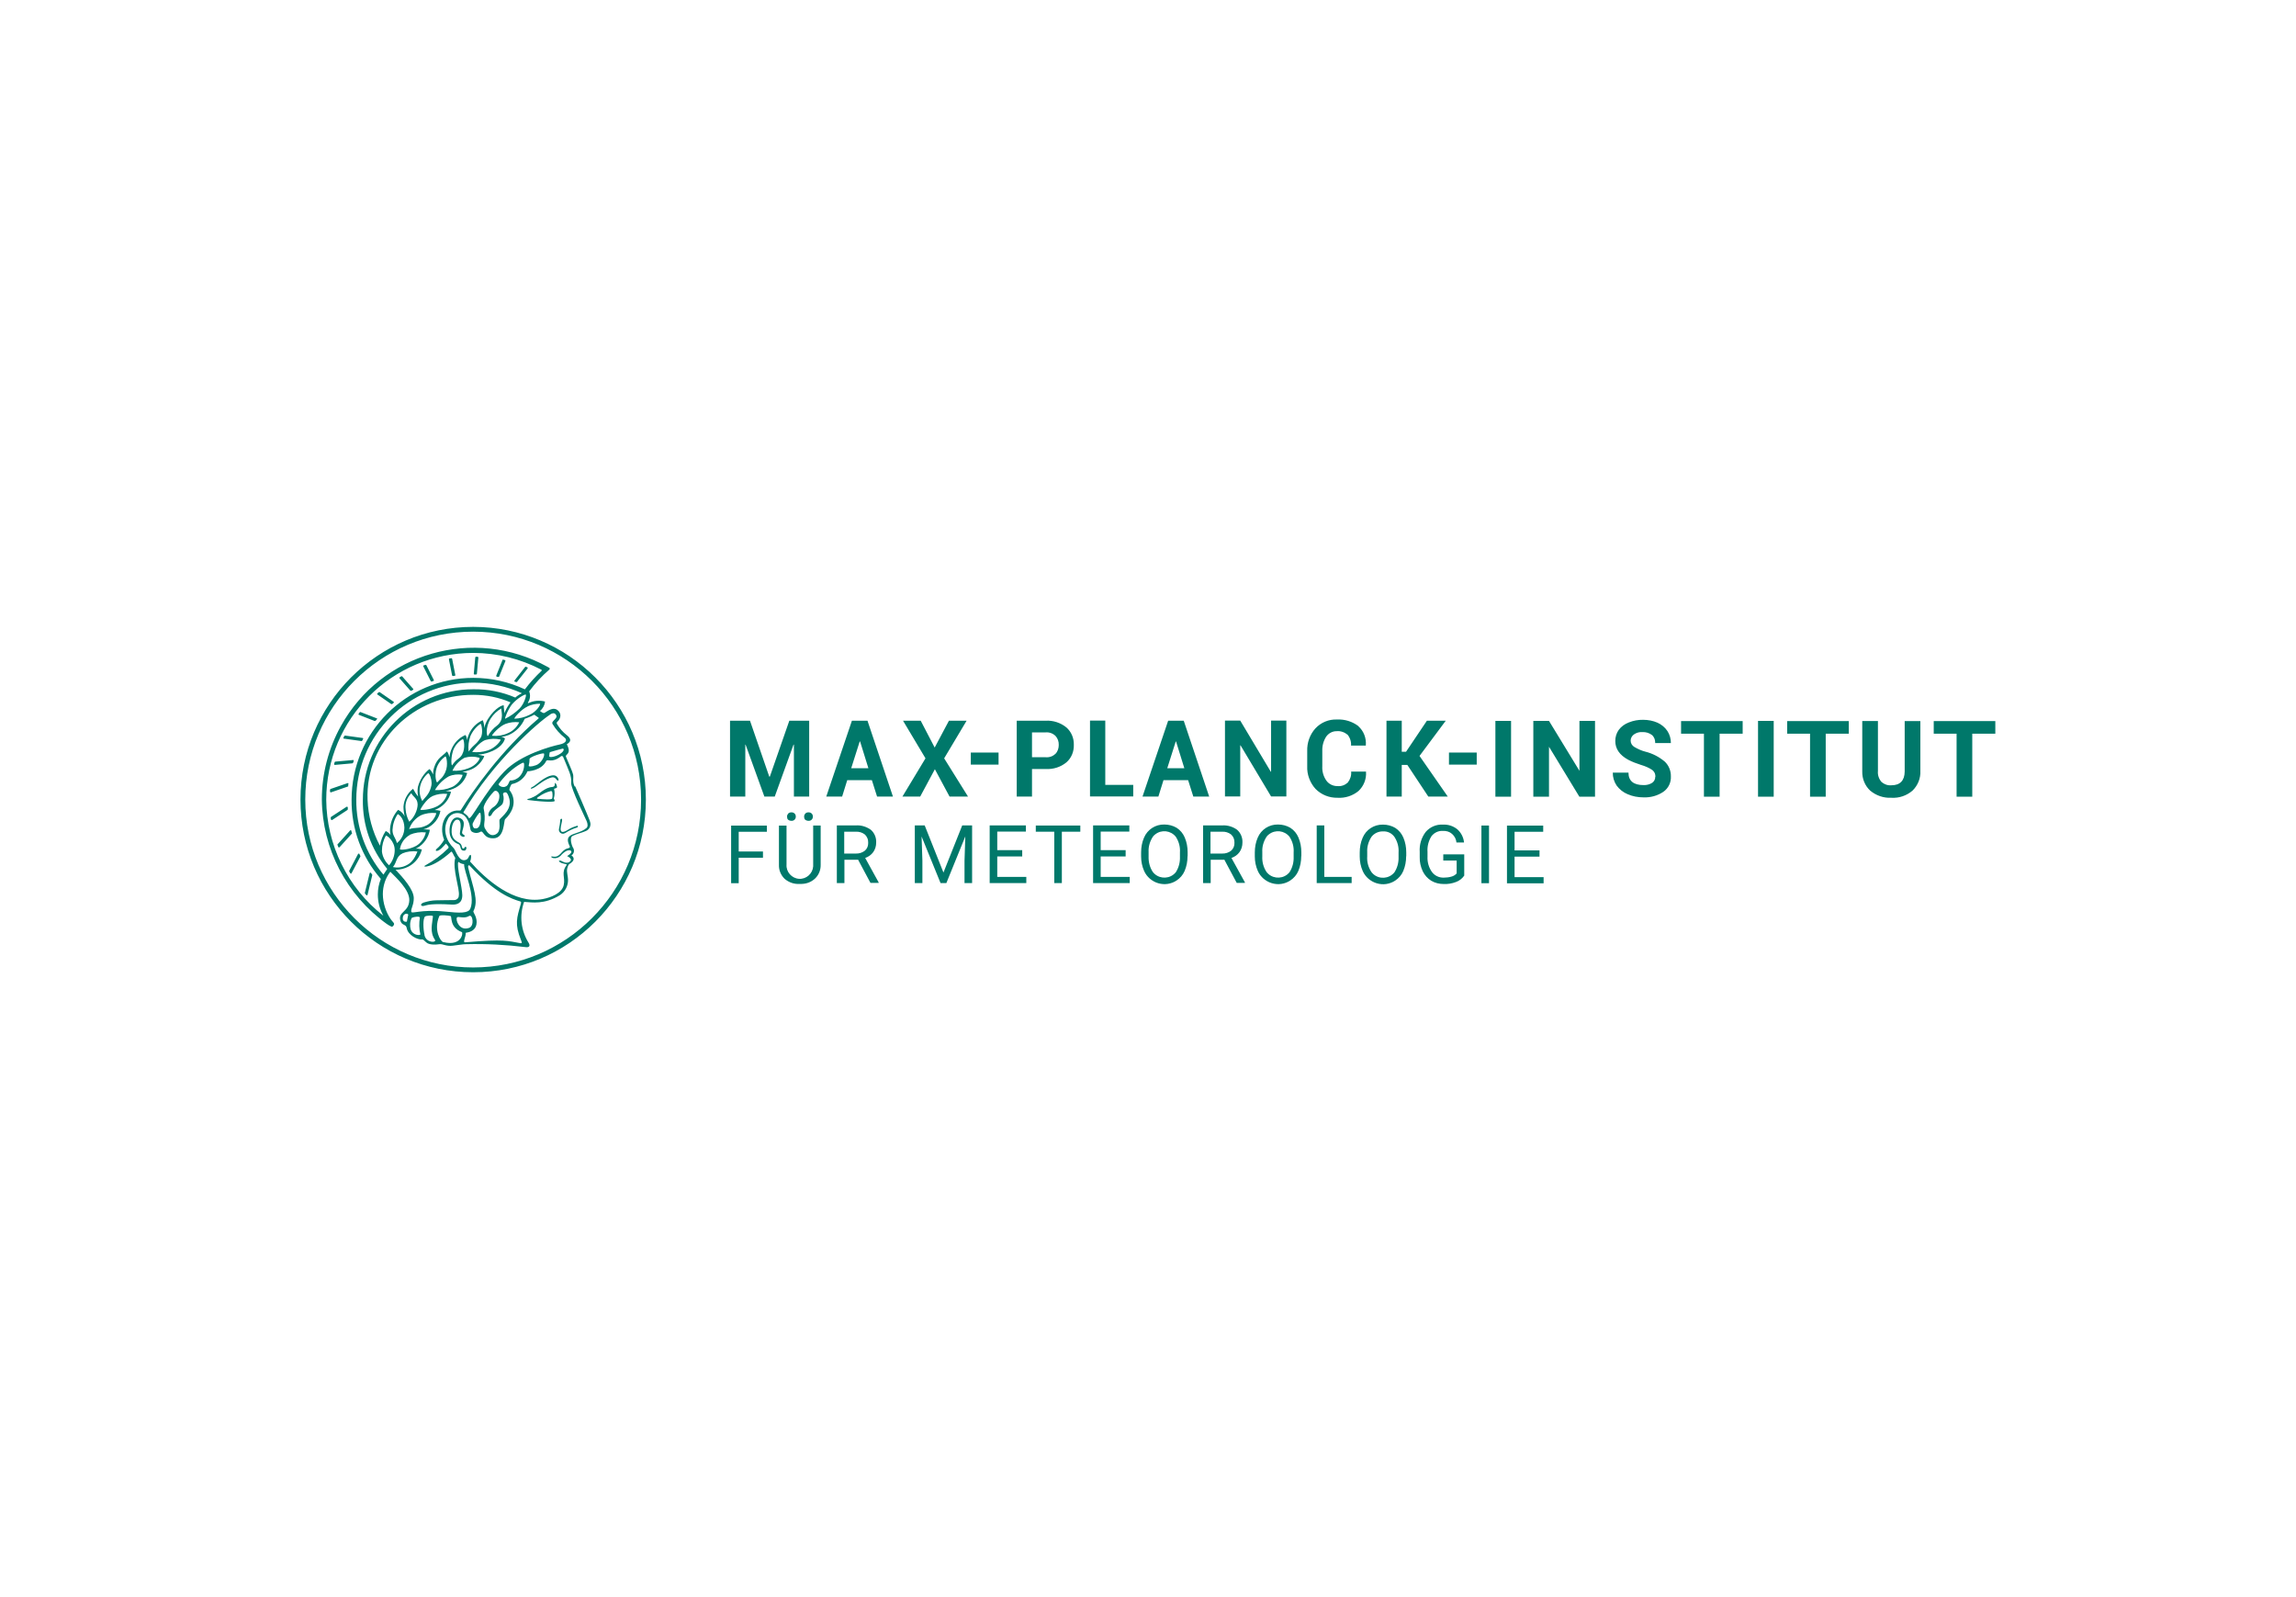 <?xml version="1.0" encoding="UTF-8"?>
<svg id="maxplanckmet" xmlns="http://www.w3.org/2000/svg" version="1.1" viewBox="0 0 230 160">
  <!-- Generator: Adobe Illustrator 29.1.0, SVG Export Plug-In . SVG Version: 2.1.0 Build 142)  -->
  <path id="_x31_" d="M47.4,62.8c-9.55,0-17.3,7.74-17.3,17.3s7.74,17.3,17.3,17.3,17.3-7.74,17.3-17.3-7.75-17.29-17.3-17.3ZM47.4,96.92c-9.28,0-16.82-7.52-16.82-16.82s7.52-16.82,16.82-16.82,16.82,7.53,16.82,16.82-7.54,16.81-16.82,16.82ZM57.56,78.78c-.24-.51-.08-.83-.15-1.19-.05-.27-.46-1.16-.71-1.77-.13-.29.62-.22.08-1.26,0-.03.76-.32,0-.91-.39-.3-.72-.68-.97-1.1-.02-.03-.04-.07-.04-.11s0-.08.04-.11c.44-.39.44-.95-.03-1.24-.34-.2-.73,0-1.1.24-.11.08-.18.13-.3.08-.1-.05-.2-.11-.29-.19.29-.23.47-.57.51-.94-.56-.15-1.15-.09-1.67.16-.03,0-.04-.03-.06-.04.24-.33.29-.76.14-1.14.59-.81,1.28-1.54,2.04-2.2h0s.06-.11-.03-.16c-.08-.04-.09-.05-.18-.1-7.35-4.07-16.62-1.42-20.69,5.93-1.25,2.25-1.91,4.79-1.91,7.36.05,4.94,2.47,9.57,6.49,12.46.14.1.29.19.46.27.06.03.13.01.18-.04l.06-.08s.05-.09.05-.14c0-.11-.16-.22-.35-.49-.49-.73-.77-1.61-.78-2.49,0-.81.25-1.61.75-2.25.61.63,1.93,1.8,1.9,2.86-.04,1.19-1.14,1.13-.9,2.02.15.56.57.33.64.76.13.73,1.11,1.2,1.54,1.14.1-.01.19.08.4.28.29.3,1.01.25,1.34.2.3-.05.68.23,1.33.15.8-.09,1-.15,1.34-.15,1.99-.05,3.97.05,5.94.29.38.06.51-.11.33-.42-.78-1.23-.95-2.74-.46-4.11.82.05,2.01.28,3.57-.66.53-.34.85-.94.83-1.57,0-.34-.16-.77-.08-1.11.11-.44.2-.44.34-.53.59-.42.16-.75.08-.78.25-.16.33-.49.18-.75-.1-.11-.43-1.02-.06-1.21.4-.2.86-.29,1.33-.49.38-.16.56-.59.4-.97v-.03c-.22-.59-1.43-3.39-1.47-3.47h-.06ZM40.76,92.33c-.11.03-.49.04-.4-.46.05-.3.38-.43.54-.25-.04.24-.11.47-.14.71ZM55.1,71.58c.2-.13.4-.18.53-.05.43.43-.47.67-.28,1,.32.53.73,1,1.23,1.39.2.15.23.51-.54.67-.77.16-3.9.99-5.54,2.72-2.06,2.18-3.36,5-3.54,4.62s-.59-.46-.53-.57c2.95-5.08,7.58-9.08,8.66-9.76h0v-.02ZM56.46,75.15c-.16.48-1.5.91-1.44.57.03-.15,0-.35.1-.38.15-.03.57-.18,1.23-.34.06-.01.15.03.11.14h0ZM53.05,76.04c-.04-.2,1.4-.68,1.45-.54.09.27-.3.97-.78,1.15-.54.2-.77.14-.76.06.06-.22.09-.44.08-.68h0,0ZM49.72,83.55c-.66.4-1.02-.37-1.11-.51-.05-.07-.09-.16-.1-.25-.02-.09,0-.18,0-.27.08-.51.05-1.02-.06-1.53-.06-.44.83-1.52,1.04-1.71.22-.19.52.1.53.42.03.48-.23.95-.64,1.19-.43.32-.51.73-.43.85.04.04.23.05.3-.14.25-.54.99-.82,1.11-1.11.11-.29.13-.62.03-.92,0-.16.15-.2.27-.19.15.03.23.24.3.44.47,1.24-.72,1.99-.91,2.28-.09.14.19,1.14-.33,1.45h0ZM50.72,78.76c-.35.24-.87-.09-.76-.23.52-.72,1.15-1.33,1.88-1.82.57-.35.62-.38.66-.18.03.46-.13.9-.43,1.24-.25.27-.59.42-.95.42-.13.03-.13.38-.39.57,0,0,0,0-.01,0ZM47.54,82.98c-.16-.04-.23-.35-.19-.48.18-.38.39-.73.66-1.06.04-.05.11,0,.13.06.09.67,0,1.62-.59,1.48h-.01ZM52.84,70.77c.39-.18.81-.27,1.24-.27.14.01-.3.8-1.07,1.13-.46.23-.96.35-1.47.37-.1-.05.68-.95,1.32-1.23h-.02ZM39.12,83.65c-.12-.17-.29-.31-.48-.4-.3.44-.49.95-.58,1.47-.76-1.42-1.18-3-1.24-4.6-.23-5.83,4.65-10.54,10.61-10.51,1.28,0,2.53.25,3.71.75-.25.33-.46.7-.61,1.09,0-.32-.09-.56-.06-.76,0-.13-.85.15-1.61,1.37-.16.28-.29.57-.35.89,0-.28-.04-.54-.15-.8-.64.28-1.14.8-1.4,1.44-.08.18-.14.37-.18.57,0-.19-.05-.37-.15-.53-.66.28-1.16.81-1.42,1.47-.1.24-.16.49-.19.76-.08-.38-.23-.61-.28-.56-.32.4-.94.58-1.25,1.58-.08.23-.1.46-.11.7-.14-.34-.33-.53-.37-.53-.57.46-.97,1.09-1.15,1.8-.05.32-.04.63.03.95-.2-.24-.37-.51-.51-.78-.56.43-.9,1.07-.96,1.77,0,.34.04.68.13,1.01-.14-.3-.38-.53-.67-.67-.46.51-.73,1.14-.8,1.82-.03.25,0,.51.06.76v-.03l-.02-.03ZM51.32,70.53c.47-.56,1.26-1,1.35-.95s-.14.91-.64,1.42c-.42.4-.89.75-1.42,1-.09,0,.29-.97.71-1.48h0ZM49.8,72.68c-.38.28-.7.64-.92,1.05-.09.15-.32-.82.28-1.75.27-.42.63-.76,1.06-1.01-.05.23.35,1.09-.42,1.71ZM48.14,73.92c-.56.83-.59.54-1.2,1.37-.05-.52,0-1.05.18-1.54.22-.51.57-.94,1.02-1.24.09-.01.3.96,0,1.42h0ZM46.31,75.57c-.29.51-.54.38-1.02,1.1-.05.08-.18-.58.1-1.49.18-.48.52-.89.97-1.14.11-.03.28.94-.06,1.53h.01ZM44.62,77.33c-.29.63-.48.66-.82,1.05-.06.06-.32-.61-.06-1.45.16-.47.47-.87.87-1.15.09-.09.33.87,0,1.56h0ZM43.24,78.42c0,.16-.03.33-.08.49-.2.72-.63,1.01-.86,1.34-.16-.3-.25-.62-.27-.96,0-.71.32-1.38.86-1.83.13,0,.34.52.34.96h.01ZM41.84,80.53c0,.34-.09.67-.24.98-.14.31-.35.58-.6.81-.21-.38-.34-.81-.37-1.25-.08-.59.15-1.19.58-1.61.09.29.62.53.62,1.07h0ZM39.84,81.55c.29.15.64.57.67,1.35,0,.61-.27,1.19-.75,1.56-.15-.59-.44-.72-.44-1.32.03-.57.2-1.11.52-1.58h0ZM41.04,83.63c.51-.22,1.06-.3,1.62-.24-.13.57-.48,1.06-.97,1.35-.73.39-1.56.43-1.63.34.09-.61.46-1.14,1-1.44h-.02ZM40.98,83.07c.2-.59.62-1.09,1.16-1.38.48-.22,1.01-.29,1.54-.24.09.04-.28.92-.96,1.24-.76.37-1.06.15-1.75.38h0ZM42.1,81.12c.03-.08.58-1.06,1.23-1.37.47-.2.96-.27,1.47-.22-.15.54-.53.99-1.02,1.25-.72.37-1.69.4-1.67.33h-.01ZM43.57,79.15c.33-.57.81-1.04,1.38-1.37.43-.19.91-.24,1.38-.16.06.04-.3.9-1.06,1.23-.53.23-1.11.33-1.69.3h-.01ZM45.33,77.2c.25-.56.68-1,1.21-1.29.48-.14.99-.14,1.47,0,.15,0-.21.75-1.1,1.06-.51.2-1.05.28-1.59.24h0ZM47.3,75.33s.67-.97,1.34-1.2c.49-.14,1.01-.15,1.5-.04.09.04-.46.83-1.28,1.09-.51.16-1.04.22-1.57.15h0ZM49.3,73.71c-.09-.06.71-.95,1.34-1.19.43-.16.9-.22,1.37-.16-.24.51-.66.9-1.16,1.1-.48.22-1.01.3-1.53.25h-.02ZM38.37,91.71c-1.76-1.38-3.18-3.14-4.16-5.14-.99-2.01-1.51-4.21-1.53-6.44,0-8.13,6.6-14.71,14.72-14.72,2.38,0,4.72.58,6.83,1.68.04.01.05.06.03.09,0,0,0,.01,0,.01-.61.58-1.18,1.2-1.68,1.87-1.62-.76-3.38-1.15-5.16-1.15-6.74,0-12.19,5.46-12.2,12.2-.03,2.92,1.01,5.74,2.93,7.94-.2.49-.3,1.02-.3,1.56,0,.73.18,1.45.54,2.1h-.01ZM38.4,87.61c-1.77-2.09-2.73-4.76-2.71-7.5,0-6.48,5.26-11.72,11.74-11.72,1.68,0,3.34.37,4.86,1.06-.24.11-.47.25-.67.43-1.33-.57-2.76-.85-4.2-.83-6.11,0-11.07,4.96-11.07,11.07-.04,2.53.82,4.98,2.44,6.93-.09.14-.23.34-.38.57h0ZM38.98,86.69c-.39-.35-.66-.85-.72-1.38v-.1c0-.52.14-1.04.39-1.49.08-.08.89.54.89,1.44,0,.56-.2,1.1-.56,1.52h0ZM40.29,85.5c.48-.2,1.01-.27,1.53-.19-.05.04-.3.96-1.02,1.33-.44.25-.95.33-1.44.22.39-.42.3-1.05.94-1.35h0ZM41.15,93.15c-.11-.39-.09-.82.09-1.19.29-.14.81-.19.82-.03-.09.56-.08,1.13.05,1.68-.05.13-.77.08-.95-.47h0ZM41.2,91.33c-.05-.33.25-.64.25-1.35,0-.87-1.09-2.07-1.82-2.85.46,0,.9-.11,1.3-.32.67-.35,1.15-.97,1.33-1.71-.2-.06-.4-.09-.62-.08.04-.03.08-.04.13-.06.68-.38,1.16-1.05,1.29-1.83-.22-.04-.44-.05-.66-.04.1-.04.22-.08.32-.11.72-.32,1.25-.96,1.4-1.75-.19-.05-.38-.08-.57-.08.1-.04.2-.09.3-.14.67-.34,1.16-.96,1.33-1.69-.18-.05-.35-.06-.53-.06.25-.05.51-.14.75-.24.7-.28,1.21-.86,1.4-1.58-.15-.05-.32-.09-.49-.09.24-.05.48-.13.72-.2,1.09-.37,1.53-1.42,1.47-1.42-.15-.01-.35-.09-.61-.13.37-.03.73-.1,1.07-.22,1.18-.39,1.59-1.1,1.62-1.42-.11-.07-.24-.12-.37-.13.27-.04.52-.11.76-.2.71-.32,1.28-.9,1.59-1.62.22-.08.43-.15.64-.25.11-.05.22-.1.32-.16.05.04.14.1.27.19.16.1.23.13.14.2-3.74,3.19-6.54,7.21-7.77,9.17-.04.05-.1.05-.2.04-1.32-.09-2.05,1.47-1.47,2.93-.19.34-.44.66-.75.91-.05.04-.18.23.04.2.3-.03.7-.52.89-.73.08.1.37.34.23.47-.68.68-1.45,1.25-2.3,1.72-.42.2.7.34,2.59-1.37.11-.1.24.39.42.61-.33,1.07.48,3.15.35,3.79,0,.25-.22.44-.47.44-1.88.04-2.06-.05-3.02.24-.44.13-.33.43,0,.34.37-.1.75-.25,2.78-.13.49.03,1.06-.1,1.06-.94,0-.76-.61-3.04-.39-3.34.16.13.37.22.57.23-.03.73,1.16,3.14.63,4.45-.2.49-1.06.46-2.54.3-2.52-.25-3.34.29-3.39,0v-.03.04ZM46.98,92.96c-.97.34-1.37-.81-1.2-1.05.1-.15.72.16,1.2-.14.37-.24.58,1,0,1.19ZM42.53,93.68c-.14-.61-.19-1.66.06-1.88.05-.05.81-.15.78.01-.06.72-.35,1.53.2,2.34.2.3-.87.35-1.05-.47h0ZM44.4,94.38c-.27-.06-.99-1.23-.39-2.61.06-.15.97-.05,1.13,0s-.13,1.13,1.13,1.61c.13.05,0,1.45-1.85,1h-.02ZM52.18,90.53c-.42,1.45-.63,2.04,0,3.62.09.22.15.37-.04.34-1.28-.22-1.54-.43-5.54-.09-.29.03.09-.56.05-.95.37-.05.95-.22,1.07-.81.15-.72-.35-1.25-.3-1.35.57-1.1-.04-2.33-.52-4.38-.05-.19.06-.28.15-.19,2.57,2.78,4.2,3.33,5.08,3.59.09.03.08.13.04.23h.01ZM58.75,82.95c-.53.47-1.37.52-1.69.82-.18.16-.25.4-.06.85.11.25.18.29-.19.39-.59.16-.68.95-1.44.8-.3-.06-.09.14.03.15.28.06.56-.03.76-.23.16-.2.37-.37.59-.49.24-.09.48-.09.49.1,0,.14-.3.35-.43.42.15.08.63.33.23.59-.32.22-.76-.09-.82-.11-.09-.05-.28-.03-.22.05.24.29.87.22.76.37-.58.78-.11,1.24-.29,2.02-.18.8-1.28,1.24-2.11,1.39-2.86.52-5.64-1.92-7.27-3.76.15-.35.13-.8-.03-.64-.14.15-.11.4-.46.49-.66.16-.94-.97-1.14-1.18-.8-.78-1.11-1.88-.63-2.85.2-.54.82-.82,1.37-.61.22.08.39.23.52.42.49.73.27,1.15.54,1.37.28.18.62.18.9,0,.3-.09.28.71,1.3.67,1.1-.04.99-1.76,1.14-1.91,1.42-1.38.7-2.62.44-2.91-.06-.08.15-.58.24-.61.7-.14,1.28-.62,1.56-1.28,0,0,1.38-.03,1.87-1.02.13-.27.54.25,1.47-.47.05-.06.14-.06.2,0,0,.01.03.04.04.06.59,1.45.85,1.86.8,2.61-.04.54,1.44,3.54,1.54,3.79.13.29.14.57,0,.7h-.01ZM55.42,77.67c-.81.03-1.75,1.01-2.05,1.15-.32.14-.2.24-.03.16.4-.15.97-.76,1.76-1.05.62-.23.58.29.82.27.11-.01-.05-.56-.51-.53h0ZM55.6,78.46c-.06.01.08.35-.28.38-.76.05-1.35.76-1.82.97-.2.1-.4.19-.63.23-.06.01-.04.1,0,.1,1.93.25,2.67.19,2.69.11.03-.13-.1-.2-.08-.28.09-.29.1-.61.03-.9-.04-.13.29-.04.29-.23,0-.1-.1-.43-.22-.4h0v.02ZM55.31,79.99c-.04.15-.9.08-1.37.04-.11,0-.3-.03.06-.24.35-.25.75-.44,1.18-.54.06-.01.13.03.14.1.04.22.04.43,0,.65h-.01ZM57.82,82.73c-.34.09-.67.23-.96.42-.13.08-.73.46-.7-.14,0-.2.15-.72.15-.86,0-.21-.18-.13-.18,0-.03.29-.06.58-.13.87-.06.21.08.44.29.49.11.03.23,0,.32-.05.37-.24.77-.43,1.19-.56.1-.01.13-.18.03-.18h0ZM46.64,84.84c-.11-.04-.09.19-.24.16-.2-.04-.04-.22-.29-.49-.13-.14-.46-.2-.71-.58-.38-.62-.05-1.99.51-1.8.32.11.25.83.16,1.33-.06.3.42.46.46.34.08-.18-.18-.16-.23-.33-.09-.25.58-1.25-.29-1.54-.63-.22-1.05.58-.97,1.47.03.52.35.97.85,1.15.38.14.09.67.61.67.23,0,.28-.35.15-.4v.03h0ZM51.71,68.34s.06,0,.08-.03l1.07-1.35s0-.08,0-.09h0c-.06-.03-.13-.05-.18-.08-.03,0-.06,0-.08.03l-1.07,1.37s0,.08,0,.09h.03c.06.03.13.04.19.06h-.03ZM49.73,67.78l.19.04s.06,0,.08-.04l.63-1.56s0-.08-.04-.09c-.06-.01-.14-.03-.2-.05-.03,0-.04,0-.05.03-.08.2-.52,1.28-.63,1.58,0,.04,0,.08.04.09h0-.03ZM47.52,67.57h.19s.06-.03.06-.06l.15-1.64s-.03-.06-.06-.08h-.19s-.06.03-.06.06l-.15,1.66s.03.06.06.08h0v-.02ZM45.37,67.73s.13-.03.19-.03c.04,0,.06-.04.05-.08l-.32-1.63s-.04-.06-.08-.05c-.06,0-.13.03-.19.03-.04,0-.06.04-.05.08l.32,1.62s.04.06.08.05h0ZM43.16,68.24s.05.05.08.04c.06-.03.11-.04.18-.06.04,0,.05-.05.04-.09l-.75-1.49s-.05-.04-.09-.04c-.06.03-.11.04-.18.06-.04.01-.05.05-.04.09l.75,1.49h0ZM41.12,69.19s.05.03.09.01c.05-.03.11-.06.16-.09.04-.01.05-.06.03-.09l-1.11-1.26s-.05-.03-.09-.01c-.05.04-.11.06-.16.1-.04.03-.04.06-.03.09l1.11,1.26h0ZM39.21,70.53s.06.01.08,0l.15-.13s.04-.06,0-.09h0l-1.4-.97s-.06-.01-.09,0c-.05.04-.1.09-.15.13-.03.03-.03.06,0,.1l1.4.97h.03-.01ZM37.55,72.23s.06,0,.08-.03c.04-.05.09-.1.13-.15.03-.03.03-.08,0-.09h-.03l-1.62-.63s-.06,0-.08.03l-.11.15s0,.08,0,.09h0l1.61.63ZM34.49,74l1.73.24s.05,0,.06-.04c.03-.06.06-.11.1-.18,0-.04,0-.08-.03-.09h-.03l-1.75-.24s-.05,0-.08.04c-.03.06-.06.11-.09.18,0,.04,0,.08.03.09h.06ZM33.54,76.63l1.77-.16s.05-.03.06-.05c.03-.06.04-.13.06-.19,0-.04,0-.08-.04-.09h-.03l-1.78.16s-.05.03-.06.05c0,.06-.04.13-.05.19,0,.04,0,.08.05.08h.03-.01ZM34.88,78.73c0-.06,0-.14.03-.2,0-.04-.03-.08-.05-.08h-.03l-1.72.59s-.04.04-.05.06c0,.06,0,.14,0,.2,0,.04.03.06.06.08h.03l1.71-.59s.04-.03.05-.05h-.02ZM34.84,81.09c0-.08,0-.14,0-.21,0-.04-.04-.06-.08-.06h-.04l-1.56,1.02s-.04.04-.03.06c0,.06,0,.14.03.2,0,.04.04.06.08.05h.03l1.54-1.01s.03-.04.03-.06h.01ZM35.24,83.44c0-.08-.04-.15-.05-.22,0-.04-.05-.06-.08-.05,0,0-.03,0-.04.03l-1.26,1.39s-.03.04,0,.06c.03.06.05.14.08.2,0,.04.05.05.09.04,0,0,.03,0,.03-.01l1.25-1.38s.03-.04,0-.06h-.02ZM35.88,85.53l-.9,1.71v.06l.11.19s.06.04.09.03c0,0,.03-.01.03-.03l.89-1.68v-.06c-.04-.06-.06-.14-.1-.2,0-.04-.06-.05-.09-.03,0,0-.03.01-.03.03h0v-.02ZM37.15,87.44s-.06-.04-.09-.01c0,0-.03.03-.03.04l-.48,1.97s0,.04,0,.06c.05.06.1.11.15.18.03.03.06.03.09,0,0,0,0-.03.03-.04l.47-1.96v-.05c-.05-.06-.1-.13-.14-.19,0,0,0,0-.01,0ZM76.43,85.93h-2.43v2.55h-.76v-5.77h3.58v.62h-2.82v1.97h2.43v.62h0ZM82.21,82.71v3.92c.01.49-.16.97-.52,1.34-.37.37-.86.57-1.38.58h-.2c-.56.04-1.09-.15-1.51-.51-.38-.37-.59-.87-.57-1.4v-3.93h.76v3.91c-.05.73.52,1.37,1.25,1.42.73.05,1.37-.52,1.42-1.25v-4.09h.77-.03,0ZM78.84,81.81c0-.11.04-.21.11-.3.09-.09.2-.13.33-.13s.24.04.33.13c.08.09.11.19.11.3,0,.22-.15.4-.38.42h-.06c-.12,0-.24-.04-.33-.11-.04-.04-.07-.08-.08-.13-.02-.05-.02-.1-.02-.16h-.01v-.02ZM80.55,81.81c0-.11.04-.21.11-.3.09-.09.2-.13.33-.13s.24.04.33.13c.08.09.11.19.11.3,0,.22-.15.4-.38.42h-.06c-.12,0-.24-.04-.33-.11-.04-.04-.07-.08-.08-.13-.02-.05-.02-.1-.02-.16h-.01v-.02ZM85.94,86.13h-1.35v2.34h-.76v-5.78h1.91c.53-.04,1.06.13,1.5.44.37.33.56.81.53,1.29,0,.34-.1.67-.29.94-.2.28-.49.48-.81.59l1.35,2.45v.05h-.82l-1.25-2.34h-.01v.02ZM84.58,85.51h1.16c.33.01.64-.09.9-.29.23-.2.34-.49.33-.78,0-.15-.01-.3-.07-.45s-.14-.27-.25-.38c-.26-.21-.59-.31-.92-.29h-1.16v2.2h.01,0ZM92.63,82.69l1.88,4.72,1.88-4.72h.99v5.78h-.76v-2.25l.08-2.43-1.9,4.68h-.58l-1.9-4.67.08,2.42v2.25h-.76v-5.78h.99ZM102.4,85.8h-2.5v2.05h2.91v.62h-3.67v-5.78h3.63v.62h-2.87v1.86h2.5v.62h0ZM108.23,83.32h-1.86v5.15h-.76v-5.15h-1.85v-.62h4.46v.62h.01ZM112.76,85.8h-2.5v2.05h2.91v.62h-3.67v-5.78h3.63v.62h-2.87v1.86h2.5v.62h0ZM118.96,85.77c0,.51-.09,1.01-.29,1.48-.16.39-.46.73-.81.96-.27.18-.57.29-.89.34-.32.05-.64.02-.95-.07s-.59-.25-.84-.46c-.24-.21-.44-.47-.57-.77-.2-.45-.3-.95-.3-1.44v-.42c0-.51.09-1.01.29-1.47.34-.82,1.15-1.34,2.04-1.32.43,0,.86.11,1.23.33.37.24.64.57.81.97.2.47.29.97.29,1.48v.37h0v.02ZM118.2,85.4c.04-.56-.11-1.11-.42-1.58-.51-.63-1.43-.73-2.06-.23-.09.06-.16.14-.23.23-.3.46-.46.99-.43,1.53v.43c-.02.56.11,1.1.42,1.57.49.64,1.42.76,2.06.27.09-.06.16-.15.24-.23.3-.46.44-1,.42-1.54v-.43h0v-.02ZM122.63,86.13h-1.35v2.34h-.76v-5.78h1.91c.53-.04,1.08.13,1.5.44.37.33.56.81.53,1.29,0,.34-.1.67-.29.94-.2.28-.49.48-.81.59l1.35,2.45v.05h-.82l-1.25-2.34h-.01v.02ZM121.27,85.51h1.16c.33.01.65-.09.9-.29.23-.2.34-.49.33-.78,0-.15-.01-.3-.07-.45-.05-.14-.14-.27-.25-.38-.26-.21-.59-.31-.92-.29h-1.16v2.2h.01,0ZM130.35,85.77c0,.51-.09,1.01-.29,1.48-.16.39-.46.73-.81.96-.27.18-.57.29-.89.34-.32.05-.64.02-.95-.07s-.59-.25-.84-.46c-.24-.21-.44-.47-.57-.77-.2-.45-.3-.95-.3-1.44v-.42c0-.51.09-1.01.29-1.47.34-.82,1.15-1.34,2.04-1.32.43,0,.86.11,1.23.33.37.24.64.57.81.97.2.47.29.97.29,1.48v.37h0v.02ZM129.59,85.4c.04-.56-.11-1.11-.42-1.58-.51-.63-1.43-.73-2.06-.23-.09.06-.16.14-.23.23-.3.46-.46.99-.43,1.53v.43c-.03.56.11,1.1.42,1.57.49.64,1.42.76,2.06.27.09-.06.16-.15.24-.23.3-.46.44-1,.42-1.54v-.43h0v-.02ZM132.67,87.85h2.73v.62h-3.5v-5.78h.76v5.15h.01ZM140.86,85.78c0,.51-.09,1.01-.29,1.48-.16.39-.46.73-.81.96-.27.18-.57.29-.89.34-.32.05-.64.02-.95-.07s-.59-.25-.84-.46c-.24-.21-.44-.47-.57-.77-.2-.45-.3-.95-.3-1.44v-.42c0-.51.09-1.01.29-1.47.34-.82,1.15-1.34,2.04-1.32.43,0,.86.11,1.23.33.37.24.64.57.81.97.2.47.29.97.29,1.48v.37h0v.02ZM140.1,85.41c.04-.56-.11-1.11-.42-1.58-.27-.37-.7-.57-1.15-.54-.44-.01-.87.19-1.14.54-.3.46-.46.99-.43,1.53v.43c-.04.56.11,1.1.42,1.57.49.65,1.42.76,2.06.27.09-.06.16-.15.24-.23.3-.46.44-1,.42-1.54v-.43h0v-.02ZM146.67,87.73c-.2.29-.49.51-.82.63-.39.15-.81.22-1.23.2-.44,0-.87-.1-1.25-.33-.37-.23-.66-.56-.85-.95-.2-.44-.32-.92-.3-1.42v-.51c-.05-.72.16-1.44.61-2.02.43-.49,1.06-.76,1.71-.72.53-.03,1.04.14,1.45.47.38.34.62.81.67,1.32h-.76c-.03-.33-.19-.64-.44-.86s-.58-.32-.91-.3c-.46-.03-.89.18-1.16.54-.29.47-.43,1.01-.39,1.56v.47c-.03.56.13,1.1.44,1.54.28.38.73.59,1.2.57.25,0,.51-.03.75-.1.2-.05.39-.16.53-.32v-1.29h-1.34v-.62h2.1v2.11h0v.03ZM149.16,88.48h-.76v-5.78h.76v5.78ZM154.22,85.82h-2.5v2.05h2.91v.62h-3.67v-5.78h3.63v.62h-2.87v1.86h2.5v.62h0ZM100.03,76.6h-2.78v-1.21h2.78v1.21ZM77.1,77.8h-.04l-1.93-5.6h-2v7.6h1.53v-5.2h.03l1.88,5.2h1.04l1.88-5.2h.04v5.2h1.53v-7.6h-1.99l-1.95,5.6h-.03.01ZM86.91,72.2h-1.57l-2.57,7.6h1.59l.51-1.64h2.47l.52,1.64h1.59l-2.55-7.6h.01ZM85.27,76.96l.85-2.68h.04l.83,2.68h-1.72ZM96.97,79.8l-2.39-3.83,2.25-3.77h-1.77l-1.43,2.69-1.4-2.69h-1.77l2.25,3.77-2.31,3.83h1.78l1.47-2.74,1.47,2.74h1.86-.01ZM106.82,72.87c-.58-.47-1.32-.71-2.06-.67h-2.91v7.6h1.53v-2.76h1.38c.75.04,1.48-.19,2.06-.66.51-.44.77-1.09.75-1.76.02-.67-.25-1.32-.76-1.76h.01ZM105.72,75.52c-.25.25-.61.37-.96.34h-1.38v-2.49h1.38c.35-.03.71.1.97.35.23.25.34.57.33.91,0,.33-.1.65-.33.89h-.01ZM113.51,78.63h-2.79v-6.44h-1.53v7.6h4.33v-1.16h-.01ZM117.02,72.2l-2.57,7.6h1.59l.51-1.64h2.47l.52,1.64h1.59l-2.55-7.6s-1.56,0-1.56,0ZM116.93,76.96l.85-2.68h.03l.83,2.68h-1.72.01ZM124.25,74.67h.02l3.06,5.12h1.53v-7.6h-1.53v5.12h-.03l-3.06-5.12h-1.53v7.6h1.53v-5.12h0ZM136.1,72.76c-.62-.48-1.39-.72-2.18-.68-.81-.03-1.59.29-2.15.89-.56.62-.85,1.44-.82,2.28v1.5c-.04.83.27,1.66.83,2.28.58.59,1.38.91,2.21.89.76.05,1.52-.2,2.1-.68.52-.49.8-1.19.75-1.91v-.03h-1.49c.04.39-.09.78-.34,1.1-.28.25-.64.39-1.02.35-.44.01-.87-.19-1.13-.56-.29-.42-.43-.92-.4-1.43v-1.52c-.02-.51.11-1,.38-1.43.24-.35.64-.57,1.06-.56.39-.04.78.1,1.09.35.25.3.38.7.35,1.09h1.48v-.03c.06-.72-.21-1.43-.75-1.91h.03,0ZM144.82,72.2h-1.88l-2.09,3.11h-.43v-3.11h-1.53v7.6h1.53v-3.17h.56l2.1,3.17h1.95l-2.83-4.07,2.63-3.53h-.01ZM147.93,76.6h-2.78v-1.21h2.78v1.21ZM151.37,79.81h-1.57v-7.59h1.57v7.59ZM159.78,79.81h-1.57l-3.04-5v5h-1.57v-7.59h1.57l3.05,5v-5h1.56v7.59ZM165.83,77.82c0-.13-.02-.26-.07-.38-.06-.12-.14-.22-.24-.3-.34-.23-.72-.39-1.13-.51-.44-.14-.87-.3-1.29-.52-.86-.47-1.29-1.09-1.29-1.88,0-.39.11-.77.34-1.1.25-.34.59-.59,1-.75.47-.19.96-.28,1.45-.27.49,0,.99.09,1.44.29.4.18.75.47.99.83.24.37.35.78.35,1.21h-1.57c0-.15-.02-.3-.07-.44-.06-.14-.14-.27-.26-.37-.27-.2-.59-.3-.92-.29-.32-.03-.63.06-.89.24-.2.15-.33.39-.32.63,0,.25.15.49.37.62.34.2.71.37,1.1.47.72.18,1.38.52,1.95,1,.4.38.62.92.61,1.48.03.61-.25,1.19-.75,1.54-.59.4-1.29.59-2,.56-.54,0-1.09-.1-1.59-.32-.44-.18-.82-.49-1.1-.87-.25-.38-.39-.83-.38-1.29h1.57c0,.83.51,1.25,1.51,1.25.3.01.61-.06.87-.23.2-.14.32-.38.3-.63h0v.03ZM174.59,73.5h-2.33v6.31h-1.57v-6.31h-2.29v-1.26h6.17v1.26h.02ZM177.68,79.81h-1.57v-7.59h1.57v7.59ZM185.22,73.5h-2.33v6.31h-1.57v-6.31h-2.29v-1.26h6.17v1.26h.02ZM192.37,72.23v5c.04.73-.25,1.45-.78,1.97-.59.51-1.35.77-2.13.72-.77.04-1.52-.22-2.11-.71-.53-.49-.82-1.2-.8-1.93v-5.05h1.57v5.01c-.04.39.09.78.35,1.09.27.24.62.37.99.34.87,0,1.33-.46,1.34-1.38v-5.05h1.57,0ZM199.9,73.5h-2.33v6.31h-1.57v-6.31h-2.29v-1.26h6.17v1.26h.02Z" style="fill: #00786a;"/>
</svg>